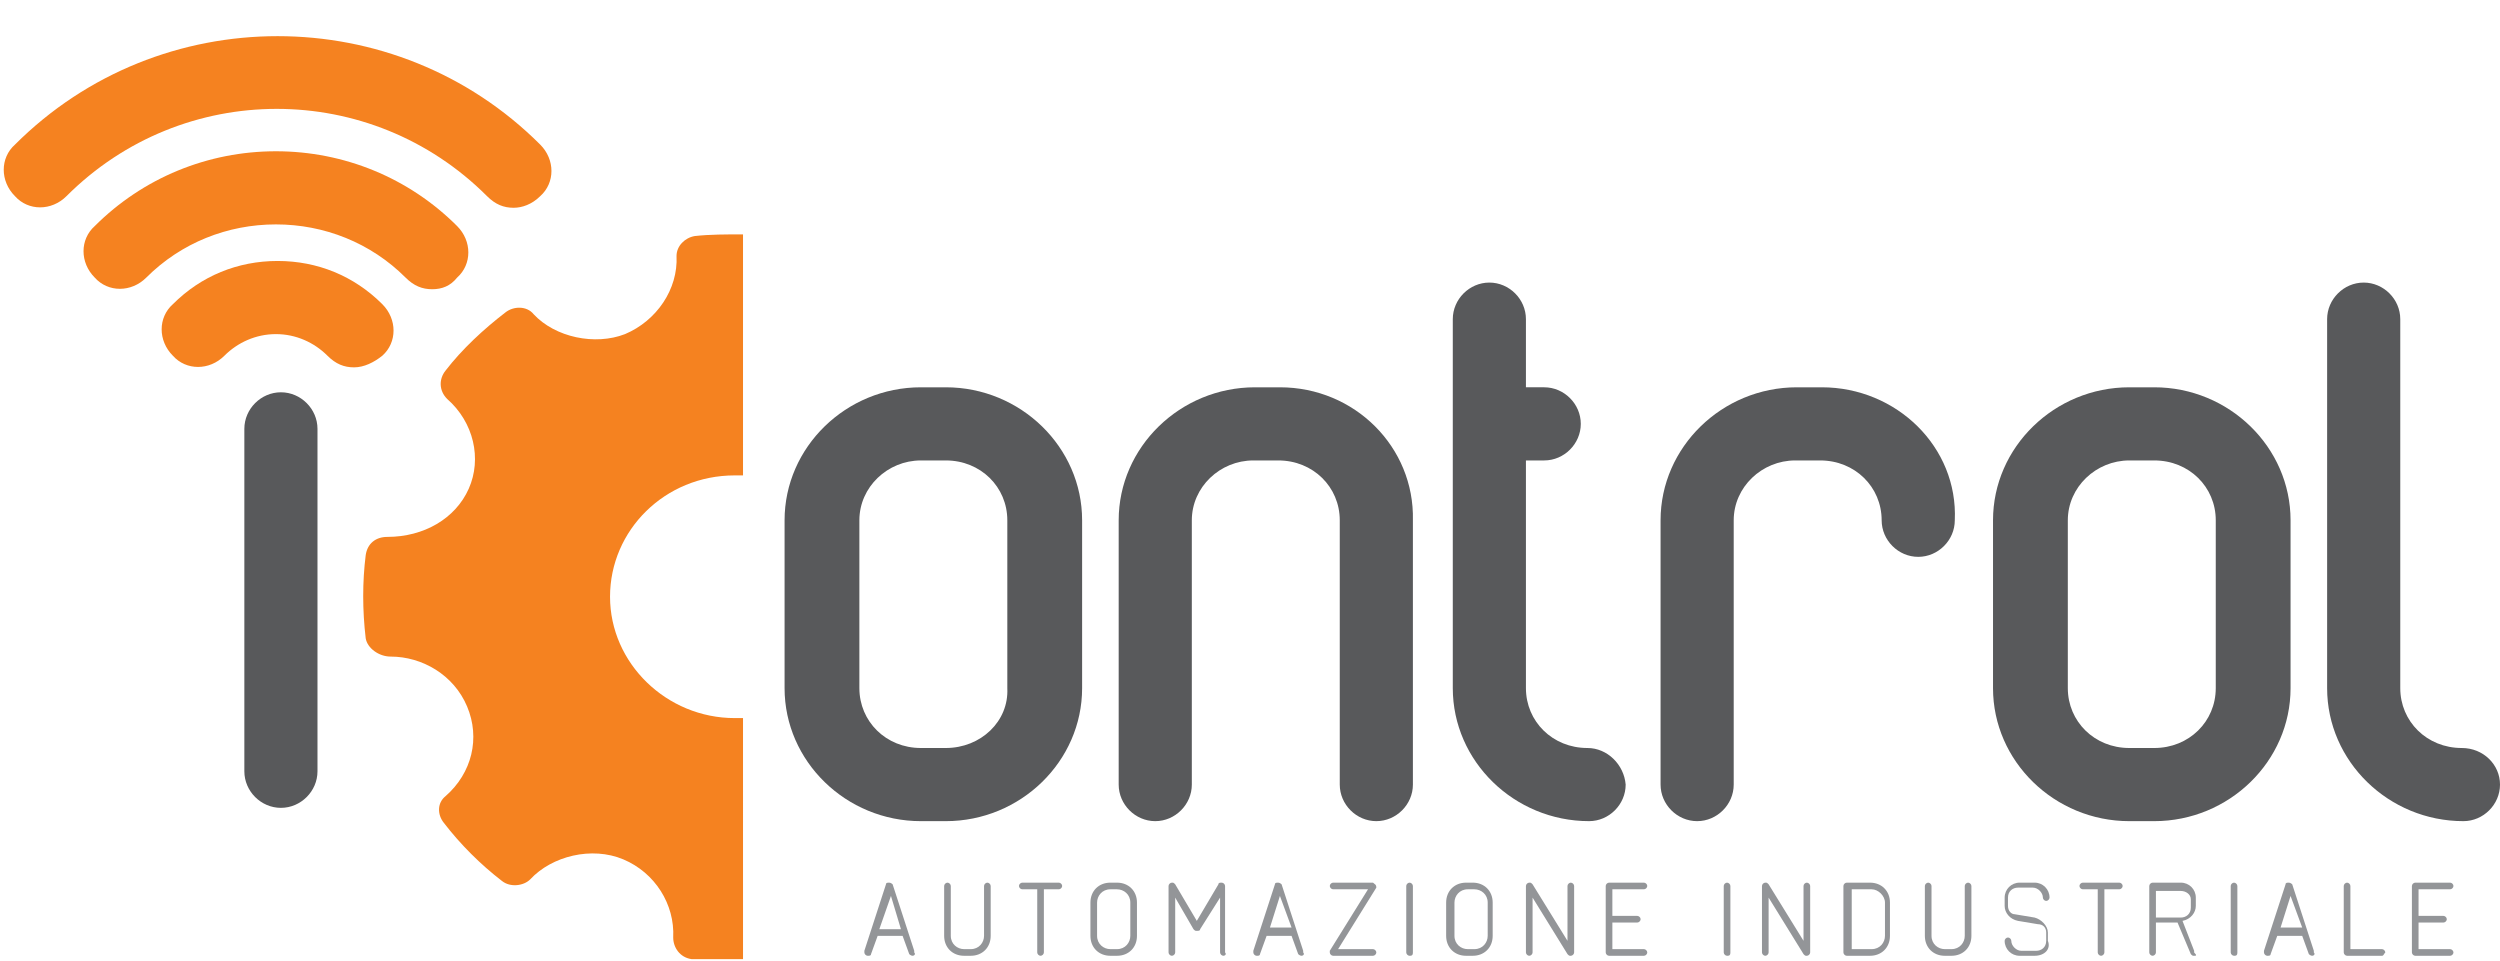<?xml version="1.0" encoding="utf-8"?>
<!-- Generator: Adobe Illustrator 24.0.1, SVG Export Plug-In . SVG Version: 6.00 Build 0)  -->
<svg version="1.1" id="Layer_1" xmlns="http://www.w3.org/2000/svg" xmlns:xlink="http://www.w3.org/1999/xlink" x="0px" y="0px"
	 viewBox="0 0 150.4 57.8" style="enable-background:new 0 0 150.4 57.8;" xml:space="preserve">
<style type="text/css">
	.st0{clip-path:url(#SVGID_2_);fill:#F58220;}
	.st1{clip-path:url(#SVGID_4_);fill:#F58220;}
	.st2{clip-path:url(#SVGID_6_);fill:#F58220;}
	.st3{clip-path:url(#SVGID_8_);fill:#939598;}
	.st4{clip-path:url(#SVGID_10_);fill:#939598;}
	.st5{clip-path:url(#SVGID_12_);fill:#939598;}
	.st6{clip-path:url(#SVGID_14_);fill:#939598;}
	.st7{clip-path:url(#SVGID_16_);fill:#939598;}
	.st8{clip-path:url(#SVGID_18_);fill:#939598;}
	.st9{clip-path:url(#SVGID_20_);fill:#939598;}
	.st10{clip-path:url(#SVGID_22_);fill:#939598;}
	.st11{clip-path:url(#SVGID_24_);fill:#939598;}
	.st12{clip-path:url(#SVGID_26_);fill:#939598;}
	.st13{clip-path:url(#SVGID_28_);fill:#939598;}
	.st14{clip-path:url(#SVGID_30_);fill:#939598;}
	.st15{clip-path:url(#SVGID_32_);fill:#939598;}
	.st16{clip-path:url(#SVGID_34_);fill:#939598;}
	.st17{clip-path:url(#SVGID_36_);fill:#939598;}
	.st18{clip-path:url(#SVGID_38_);fill:#939598;}
	.st19{clip-path:url(#SVGID_40_);fill:#939598;}
	.st20{clip-path:url(#SVGID_42_);fill:#939598;}
	.st21{clip-path:url(#SVGID_44_);fill:#939598;}
	.st22{clip-path:url(#SVGID_46_);fill:#939598;}
	.st23{clip-path:url(#SVGID_48_);fill:#939598;}
	.st24{clip-path:url(#SVGID_50_);fill:#939598;}
	.st25{clip-path:url(#SVGID_52_);fill:#58595B;}
	.st26{clip-path:url(#SVGID_54_);fill:#58595B;}
	.st27{clip-path:url(#SVGID_56_);fill:#58595B;}
	.st28{clip-path:url(#SVGID_58_);fill:#58595B;}
	.st29{clip-path:url(#SVGID_60_);fill:#58595B;}
	.st30{clip-path:url(#SVGID_62_);fill:#58595B;}
	.st31{clip-path:url(#SVGID_64_);fill:#58595B;}
	.st32{clip-path:url(#SVGID_66_);fill-rule:evenodd;clip-rule:evenodd;fill:#F58220;}
</style>
<g>
	<g>
		<defs>
			<rect id="SVGID_1_" width="150.4" height="57.7"/>
		</defs>
		<clipPath id="SVGID_2_">
			<use xlink:href="#SVGID_1_"  style="overflow:visible;"/>
		</clipPath>
		<path class="st0" d="M30.9,12.5c-0.6,0-1.1-0.2-1.6-0.7c-7-7-18.3-7-25.3,0c-0.9,0.9-2.3,0.9-3.1,0C0,10.9,0,9.5,0.9,8.7
			C9.6,0,23.8,0,32.5,8.7c0.9,0.9,0.9,2.3,0,3.1C32,12.3,31.4,12.5,30.9,12.5"/>
	</g>
	<g>
		<defs>
			<rect id="SVGID_3_" width="150.4" height="57.7"/>
		</defs>
		<clipPath id="SVGID_4_">
			<use xlink:href="#SVGID_3_"  style="overflow:visible;"/>
		</clipPath>
		<path class="st1" d="M26,17.4c-0.6,0-1.1-0.2-1.6-0.7c-2.1-2.1-4.9-3.2-7.8-3.2c-2.9,0-5.7,1.1-7.8,3.2c-0.9,0.9-2.3,0.9-3.1,0
			c-0.9-0.9-0.9-2.3,0-3.1c2.9-2.9,6.8-4.5,10.9-4.5s8,1.6,10.9,4.5c0.9,0.9,0.9,2.3,0,3.1C27.1,17.2,26.6,17.4,26,17.4"/>
	</g>
	<g>
		<defs>
			<rect id="SVGID_5_" width="150.4" height="57.7"/>
		</defs>
		<clipPath id="SVGID_6_">
			<use xlink:href="#SVGID_5_"  style="overflow:visible;"/>
		</clipPath>
		<path class="st2" d="M21.3,22.1c-0.6,0-1.1-0.2-1.6-0.7c-0.8-0.8-1.9-1.3-3.1-1.3c-1.2,0-2.3,0.5-3.1,1.3c-0.9,0.9-2.3,0.9-3.1,0
			c-0.9-0.9-0.9-2.3,0-3.1c1.7-1.7,3.9-2.6,6.3-2.6s4.6,0.9,6.3,2.6c0.9,0.9,0.9,2.3,0,3.1C22.5,21.8,21.9,22.1,21.3,22.1"/>
	</g>
	<g>
		<defs>
			<rect id="SVGID_7_" width="150.4" height="57.7"/>
		</defs>
		<clipPath id="SVGID_8_">
			<use xlink:href="#SVGID_7_"  style="overflow:visible;"/>
		</clipPath>
		<path class="st3" d="M54.9,57.5c-0.1,0-0.2-0.1-0.2-0.1l-0.4-1.1h-1.5l-0.4,1.1c0,0.1-0.1,0.1-0.2,0.1S52,57.4,52,57.3
			c0,0,0,0,0-0.1l1.3-4c0-0.1,0.1-0.1,0.2-0.1s0.2,0.1,0.2,0.1l1.3,4c0,0,0,0,0,0.1C55.1,57.4,55,57.5,54.9,57.5 M53.6,53.9l-0.7,2
			h1.3L53.6,53.9z"/>
	</g>
	<g>
		<defs>
			<rect id="SVGID_9_" width="150.4" height="57.7"/>
		</defs>
		<clipPath id="SVGID_10_">
			<use xlink:href="#SVGID_9_"  style="overflow:visible;"/>
		</clipPath>
		<path class="st4" d="M59.6,56.3c0,0.7-0.5,1.2-1.2,1.2H58c-0.7,0-1.2-0.5-1.2-1.2v-3c0-0.1,0.1-0.2,0.2-0.2s0.2,0.1,0.2,0.2v3
			c0,0.5,0.4,0.8,0.8,0.8h0.4c0.5,0,0.8-0.4,0.8-0.8v-3c0-0.1,0.1-0.2,0.2-0.2s0.2,0.1,0.2,0.2V56.3z"/>
	</g>
	<g>
		<defs>
			<rect id="SVGID_11_" width="150.4" height="57.7"/>
		</defs>
		<clipPath id="SVGID_12_">
			<use xlink:href="#SVGID_11_"  style="overflow:visible;"/>
		</clipPath>
		<path class="st5" d="M63.7,53.5h-0.9v3.8c0,0.1-0.1,0.2-0.2,0.2s-0.2-0.1-0.2-0.2v-3.8h-0.9c-0.1,0-0.2-0.1-0.2-0.2
			s0.1-0.2,0.2-0.2h2.2c0.1,0,0.2,0.1,0.2,0.2S63.8,53.5,63.7,53.5"/>
	</g>
	<g>
		<defs>
			<rect id="SVGID_13_" width="150.4" height="57.7"/>
		</defs>
		<clipPath id="SVGID_14_">
			<use xlink:href="#SVGID_13_"  style="overflow:visible;"/>
		</clipPath>
		<path class="st6" d="M67.2,57.5h-0.4c-0.7,0-1.2-0.5-1.2-1.2v-2c0-0.7,0.5-1.2,1.2-1.2h0.4c0.7,0,1.2,0.5,1.2,1.2v2
			C68.4,57,67.9,57.5,67.2,57.5 M68,54.3c0-0.5-0.4-0.8-0.8-0.8h-0.4c-0.5,0-0.8,0.4-0.8,0.8v2c0,0.5,0.4,0.8,0.8,0.8h0.4
			c0.5,0,0.8-0.4,0.8-0.8V54.3z"/>
	</g>
	<g>
		<defs>
			<rect id="SVGID_15_" width="150.4" height="57.7"/>
		</defs>
		<clipPath id="SVGID_16_">
			<use xlink:href="#SVGID_15_"  style="overflow:visible;"/>
		</clipPath>
		<path class="st7" d="M73.6,57.5c-0.1,0-0.2-0.1-0.2-0.2V54l-1.2,1.9c0,0.1-0.1,0.1-0.2,0.1c-0.1,0-0.1,0-0.2-0.1L70.7,54v3.3
			c0,0.1-0.1,0.2-0.2,0.2c-0.1,0-0.2-0.1-0.2-0.2v-4c0-0.1,0.1-0.2,0.2-0.2c0.1,0,0.1,0,0.2,0.1l1.3,2.2l1.3-2.2
			c0-0.1,0.1-0.1,0.2-0.1c0.1,0,0.2,0.1,0.2,0.2v4C73.8,57.4,73.7,57.5,73.6,57.5"/>
	</g>
	<g>
		<defs>
			<rect id="SVGID_17_" width="150.4" height="57.7"/>
		</defs>
		<clipPath id="SVGID_18_">
			<use xlink:href="#SVGID_17_"  style="overflow:visible;"/>
		</clipPath>
		<path class="st8" d="M78.3,57.5c-0.1,0-0.2-0.1-0.2-0.1l-0.4-1.1h-1.5l-0.4,1.1c0,0.1-0.1,0.1-0.2,0.1c-0.1,0-0.2-0.1-0.2-0.2
			c0,0,0,0,0-0.1l1.3-4c0-0.1,0.1-0.1,0.2-0.1c0.1,0,0.2,0.1,0.2,0.1l1.3,4c0,0,0,0,0,0.1C78.5,57.4,78.4,57.5,78.3,57.5 M77,53.9
			l-0.6,1.9h1.3L77,53.9z"/>
	</g>
	<g>
		<defs>
			<rect id="SVGID_19_" width="150.4" height="57.7"/>
		</defs>
		<clipPath id="SVGID_20_">
			<use xlink:href="#SVGID_19_"  style="overflow:visible;"/>
		</clipPath>
		<path class="st9" d="M82.8,53.4l-2.3,3.7h2.1c0.1,0,0.2,0.1,0.2,0.2s-0.1,0.2-0.2,0.2h-2.4c-0.1,0-0.2-0.1-0.2-0.2v-0.1l2.3-3.7
			h-2.1c-0.1,0-0.2-0.1-0.2-0.2s0.1-0.2,0.2-0.2h2.4C82.7,53.2,82.8,53.2,82.8,53.4L82.8,53.4"/>
	</g>
	<g>
		<defs>
			<rect id="SVGID_21_" width="150.4" height="57.7"/>
		</defs>
		<clipPath id="SVGID_22_">
			<use xlink:href="#SVGID_21_"  style="overflow:visible;"/>
		</clipPath>
		<path class="st10" d="M84.8,57.5c-0.1,0-0.2-0.1-0.2-0.2v-4c0-0.1,0.1-0.2,0.2-0.2c0.1,0,0.2,0.1,0.2,0.2v4
			C85,57.5,84.9,57.5,84.8,57.5"/>
	</g>
	<g>
		<defs>
			<rect id="SVGID_23_" width="150.4" height="57.7"/>
		</defs>
		<clipPath id="SVGID_24_">
			<use xlink:href="#SVGID_23_"  style="overflow:visible;"/>
		</clipPath>
		<path class="st11" d="M88.6,57.5h-0.4c-0.7,0-1.2-0.5-1.2-1.2v-2c0-0.7,0.5-1.2,1.2-1.2h0.4c0.7,0,1.2,0.5,1.2,1.2v2
			C89.8,57,89.3,57.5,88.6,57.5 M89.5,54.3c0-0.5-0.4-0.8-0.8-0.8h-0.4c-0.5,0-0.8,0.4-0.8,0.8v2c0,0.5,0.4,0.8,0.8,0.8h0.4
			c0.5,0,0.8-0.4,0.8-0.8V54.3z"/>
	</g>
	<g>
		<defs>
			<rect id="SVGID_25_" width="150.4" height="57.7"/>
		</defs>
		<clipPath id="SVGID_26_">
			<use xlink:href="#SVGID_25_"  style="overflow:visible;"/>
		</clipPath>
		<path class="st12" d="M94.5,57.5c-0.1,0-0.1,0-0.2-0.1L92.2,54v3.3c0,0.1-0.1,0.2-0.2,0.2c-0.1,0-0.2-0.1-0.2-0.2v-4
			c0-0.1,0.1-0.2,0.2-0.2c0.1,0,0.1,0,0.2,0.1l2.1,3.4v-3.3c0-0.1,0.1-0.2,0.2-0.2c0.1,0,0.2,0.1,0.2,0.2v4
			C94.7,57.4,94.6,57.5,94.5,57.5"/>
	</g>
	<g>
		<defs>
			<rect id="SVGID_27_" width="150.4" height="57.7"/>
		</defs>
		<clipPath id="SVGID_28_">
			<use xlink:href="#SVGID_27_"  style="overflow:visible;"/>
		</clipPath>
		<path class="st13" d="M98.9,57.5h-2.1c-0.1,0-0.2-0.1-0.2-0.2v-4c0-0.1,0.1-0.2,0.2-0.2h2.1c0.1,0,0.2,0.1,0.2,0.2
			s-0.1,0.2-0.2,0.2H97v1.6h1.5c0.1,0,0.2,0.1,0.2,0.2s-0.1,0.2-0.2,0.2H97v1.6h1.9c0.1,0,0.2,0.1,0.2,0.2
			C99.1,57.4,99,57.5,98.9,57.5"/>
	</g>
	<g>
		<defs>
			<rect id="SVGID_29_" width="150.4" height="57.7"/>
		</defs>
		<clipPath id="SVGID_30_">
			<use xlink:href="#SVGID_29_"  style="overflow:visible;"/>
		</clipPath>
		<path class="st14" d="M103.9,57.5c-0.1,0-0.2-0.1-0.2-0.2v-4c0-0.1,0.1-0.2,0.2-0.2c0.1,0,0.2,0.1,0.2,0.2v4
			C104.1,57.5,104,57.5,103.9,57.5"/>
	</g>
	<g>
		<defs>
			<rect id="SVGID_31_" width="150.4" height="57.7"/>
		</defs>
		<clipPath id="SVGID_32_">
			<use xlink:href="#SVGID_31_"  style="overflow:visible;"/>
		</clipPath>
		<path class="st15" d="M108.7,57.5c-0.1,0-0.1,0-0.2-0.1l-2.1-3.4v3.3c0,0.1-0.1,0.2-0.2,0.2c-0.1,0-0.2-0.1-0.2-0.2v-4
			c0-0.1,0.1-0.2,0.2-0.2c0.1,0,0.1,0,0.2,0.1l2.1,3.4v-3.3c0-0.1,0.1-0.2,0.2-0.2c0.1,0,0.2,0.1,0.2,0.2v4
			C108.9,57.4,108.8,57.5,108.7,57.5"/>
	</g>
	<g>
		<defs>
			<rect id="SVGID_33_" width="150.4" height="57.7"/>
		</defs>
		<clipPath id="SVGID_34_">
			<use xlink:href="#SVGID_33_"  style="overflow:visible;"/>
		</clipPath>
		<path class="st16" d="M112.5,57.5h-1.4c-0.1,0-0.2-0.1-0.2-0.2v-4c0-0.1,0.1-0.2,0.2-0.2h1.4c0.7,0,1.2,0.5,1.2,1.2v2
			C113.7,57,113.2,57.5,112.5,57.5 M113.4,54.3c0-0.4-0.4-0.8-0.8-0.8h-1.2v3.6h1.2c0.5,0,0.8-0.4,0.8-0.8V54.3z"/>
	</g>
	<g>
		<defs>
			<rect id="SVGID_35_" width="150.4" height="57.7"/>
		</defs>
		<clipPath id="SVGID_36_">
			<use xlink:href="#SVGID_35_"  style="overflow:visible;"/>
		</clipPath>
		<path class="st17" d="M118.6,56.3c0,0.7-0.5,1.2-1.2,1.2H117c-0.7,0-1.2-0.5-1.2-1.2v-3c0-0.1,0.1-0.2,0.2-0.2
			c0.1,0,0.2,0.1,0.2,0.2v3c0,0.5,0.4,0.8,0.8,0.8h0.4c0.5,0,0.8-0.4,0.8-0.8v-3c0-0.1,0.1-0.2,0.2-0.2c0.1,0,0.2,0.1,0.2,0.2V56.3z
			"/>
	</g>
	<g>
		<defs>
			<rect id="SVGID_37_" width="150.4" height="57.7"/>
		</defs>
		<clipPath id="SVGID_38_">
			<use xlink:href="#SVGID_37_"  style="overflow:visible;"/>
		</clipPath>
		<path class="st18" d="M122.4,57.5h-0.9c-0.5,0-0.9-0.4-0.9-0.9c0-0.1,0.1-0.2,0.2-0.2c0.1,0,0.2,0.1,0.2,0.2
			c0,0.3,0.3,0.6,0.6,0.6h0.9c0.3,0,0.6-0.2,0.6-0.6v-0.5c0-0.3-0.2-0.5-0.5-0.5l-1.2-0.2c-0.5-0.1-0.8-0.5-0.8-0.9V54
			c0-0.5,0.4-0.9,0.9-0.9h0.9c0.5,0,0.9,0.4,0.9,0.9c0,0.1-0.1,0.2-0.2,0.2c-0.1,0-0.2-0.1-0.2-0.2c0-0.3-0.3-0.6-0.6-0.6h-0.9
			c-0.3,0-0.6,0.2-0.6,0.6v0.5c0,0.3,0.2,0.5,0.4,0.5l1.2,0.2c0.4,0.1,0.8,0.5,0.8,0.9v0.5C123.4,57.1,123,57.5,122.4,57.5"/>
	</g>
	<g>
		<defs>
			<rect id="SVGID_39_" width="150.4" height="57.7"/>
		</defs>
		<clipPath id="SVGID_40_">
			<use xlink:href="#SVGID_39_"  style="overflow:visible;"/>
		</clipPath>
		<path class="st19" d="M127.5,53.5h-0.9v3.8c0,0.1-0.1,0.2-0.2,0.2c-0.1,0-0.2-0.1-0.2-0.2v-3.8h-0.9c-0.1,0-0.2-0.1-0.2-0.2
			s0.1-0.2,0.2-0.2h2.2c0.1,0,0.2,0.1,0.2,0.2C127.7,53.4,127.6,53.5,127.5,53.5"/>
	</g>
	<g>
		<defs>
			<rect id="SVGID_41_" width="150.4" height="57.7"/>
		</defs>
		<clipPath id="SVGID_42_">
			<use xlink:href="#SVGID_41_"  style="overflow:visible;"/>
		</clipPath>
		<path class="st20" d="M132,57.5c-0.1,0-0.1,0-0.2-0.1l-0.8-1.9h-1.3v1.8c0,0.1-0.1,0.2-0.2,0.2c-0.1,0-0.2-0.1-0.2-0.2v-4
			c0-0.1,0.1-0.2,0.2-0.2h1.7c0.5,0,0.9,0.4,0.9,0.9v0.5c0,0.4-0.3,0.8-0.8,0.9l0.7,1.8v0.1C132.2,57.5,132.1,57.5,132,57.5
			 M131.8,54.1c0-0.3-0.3-0.5-0.6-0.5h-1.5v1.6h1.5c0.3,0,0.6-0.2,0.6-0.6V54.1z"/>
	</g>
	<g>
		<defs>
			<rect id="SVGID_43_" width="150.4" height="57.7"/>
		</defs>
		<clipPath id="SVGID_44_">
			<use xlink:href="#SVGID_43_"  style="overflow:visible;"/>
		</clipPath>
		<path class="st21" d="M134.4,57.5c-0.1,0-0.2-0.1-0.2-0.2v-4c0-0.1,0.1-0.2,0.2-0.2c0.1,0,0.2,0.1,0.2,0.2v4
			C134.6,57.5,134.5,57.5,134.4,57.5"/>
	</g>
	<g>
		<defs>
			<rect id="SVGID_45_" width="150.4" height="57.7"/>
		</defs>
		<clipPath id="SVGID_46_">
			<use xlink:href="#SVGID_45_"  style="overflow:visible;"/>
		</clipPath>
		<path class="st22" d="M139.1,57.5c-0.1,0-0.2-0.1-0.2-0.1l-0.4-1.1H137l-0.4,1.1c0,0.1-0.1,0.1-0.2,0.1c-0.1,0-0.2-0.1-0.2-0.2
			c0,0,0,0,0-0.1l1.3-4c0-0.1,0.1-0.1,0.2-0.1c0.1,0,0.2,0.1,0.2,0.1l1.3,4c0,0,0,0,0,0.1C139.3,57.4,139.2,57.5,139.1,57.5
			 M137.8,53.9l-0.6,1.9h1.3L137.8,53.9z"/>
	</g>
	<g>
		<defs>
			<rect id="SVGID_47_" width="150.4" height="57.7"/>
		</defs>
		<clipPath id="SVGID_48_">
			<use xlink:href="#SVGID_47_"  style="overflow:visible;"/>
		</clipPath>
		<path class="st23" d="M143.3,57.5h-2.1c-0.1,0-0.2-0.1-0.2-0.2v-4c0-0.1,0.1-0.2,0.2-0.2c0.1,0,0.2,0.1,0.2,0.2v3.8h1.9
			c0.1,0,0.2,0.1,0.2,0.2C143.4,57.4,143.4,57.5,143.3,57.5"/>
	</g>
	<g>
		<defs>
			<rect id="SVGID_49_" width="150.4" height="57.7"/>
		</defs>
		<clipPath id="SVGID_50_">
			<use xlink:href="#SVGID_49_"  style="overflow:visible;"/>
		</clipPath>
		<path class="st24" d="M147.4,57.5h-2.1c-0.1,0-0.2-0.1-0.2-0.2v-4c0-0.1,0.1-0.2,0.2-0.2h2.1c0.1,0,0.2,0.1,0.2,0.2
			s-0.1,0.2-0.2,0.2h-1.9v1.6h1.5c0.1,0,0.2,0.1,0.2,0.2s-0.1,0.2-0.2,0.2h-1.5v1.6h1.9c0.1,0,0.2,0.1,0.2,0.2
			C147.6,57.4,147.5,57.5,147.4,57.5"/>
	</g>
	<g>
		<defs>
			<rect id="SVGID_51_" width="150.4" height="57.7"/>
		</defs>
		<clipPath id="SVGID_52_">
			<use xlink:href="#SVGID_51_"  style="overflow:visible;"/>
		</clipPath>
		<path class="st25" d="M56.9,23.3h-1.5c-4.5,0-8.2,3.6-8.2,8v10.1c0,4.4,3.7,8,8.2,8h1.5c4.5,0,8.2-3.6,8.2-8V31.3
			C65.1,26.9,61.4,23.3,56.9,23.3 M56.9,45h-1.5c-2.1,0-3.7-1.6-3.7-3.6V31.3c0-2,1.7-3.6,3.7-3.6h1.5c2.1,0,3.7,1.6,3.7,3.6v10.1
			C60.7,43.4,59,45,56.9,45"/>
	</g>
	<g>
		<defs>
			<rect id="SVGID_53_" width="150.4" height="57.7"/>
		</defs>
		<clipPath id="SVGID_54_">
			<use xlink:href="#SVGID_53_"  style="overflow:visible;"/>
		</clipPath>
		<path class="st26" d="M77,23.3h-1.5c-4.5,0-8.2,3.6-8.2,8v15.9c0,1.2,1,2.2,2.2,2.2s2.2-1,2.2-2.2V31.3c0-2,1.7-3.6,3.7-3.6h1.5
			c2.1,0,3.7,1.6,3.7,3.6v15.9c0,1.2,1,2.2,2.2,2.2s2.2-1,2.2-2.2V31.3C85.1,26.9,81.5,23.3,77,23.3"/>
	</g>
	<g>
		<defs>
			<rect id="SVGID_55_" width="150.4" height="57.7"/>
		</defs>
		<clipPath id="SVGID_56_">
			<use xlink:href="#SVGID_55_"  style="overflow:visible;"/>
		</clipPath>
		<path class="st27" d="M95.5,45c-2.1,0-3.7-1.6-3.7-3.6V27.7h1.1c1.2,0,2.2-1,2.2-2.2s-1-2.2-2.2-2.2h-1.1v-4.1
			c0-1.2-1-2.2-2.2-2.2s-2.2,1-2.2,2.2v22.2c0,4.4,3.7,8,8.2,8c1.2,0,2.2-1,2.2-2.2C97.7,46,96.7,45,95.5,45"/>
	</g>
	<g>
		<defs>
			<rect id="SVGID_57_" width="150.4" height="57.7"/>
		</defs>
		<clipPath id="SVGID_58_">
			<use xlink:href="#SVGID_57_"  style="overflow:visible;"/>
		</clipPath>
		<path class="st28" d="M109.6,23.3h-1.5c-4.5,0-8.2,3.6-8.2,8v15.9c0,1.2,1,2.2,2.2,2.2s2.2-1,2.2-2.2V31.3c0-2,1.7-3.6,3.7-3.6
			h1.5c2.1,0,3.7,1.6,3.7,3.6c0,1.2,1,2.2,2.2,2.2s2.2-1,2.2-2.2C117.8,26.9,114.1,23.3,109.6,23.3"/>
	</g>
	<g>
		<defs>
			<rect id="SVGID_59_" width="150.4" height="57.7"/>
		</defs>
		<clipPath id="SVGID_60_">
			<use xlink:href="#SVGID_59_"  style="overflow:visible;"/>
		</clipPath>
		<path class="st29" d="M129.6,23.3h-1.5c-4.5,0-8.2,3.6-8.2,8v10.1c0,4.4,3.7,8,8.2,8h1.5c4.5,0,8.2-3.6,8.2-8V31.3
			C137.8,26.9,134.1,23.3,129.6,23.3 M129.6,45h-1.5c-2.1,0-3.7-1.6-3.7-3.6V31.3c0-2,1.7-3.6,3.7-3.6h1.5c2.1,0,3.7,1.6,3.7,3.6
			v10.1C133.3,43.4,131.7,45,129.6,45"/>
	</g>
	<g>
		<defs>
			<rect id="SVGID_61_" width="150.4" height="57.7"/>
		</defs>
		<clipPath id="SVGID_62_">
			<use xlink:href="#SVGID_61_"  style="overflow:visible;"/>
		</clipPath>
		<path class="st30" d="M148.1,45c-2.1,0-3.7-1.6-3.7-3.6V19.2c0-1.2-1-2.2-2.2-2.2s-2.2,1-2.2,2.2v22.2c0,4.4,3.7,8,8.2,8
			c1.2,0,2.2-1,2.2-2.2C150.4,46,149.4,45,148.1,45"/>
	</g>
	<g>
		<defs>
			<rect id="SVGID_63_" width="150.4" height="57.7"/>
		</defs>
		<clipPath id="SVGID_64_">
			<use xlink:href="#SVGID_63_"  style="overflow:visible;"/>
		</clipPath>
		<path class="st31" d="M16.9,23.6c-1.2,0-2.2,1-2.2,2.2v20.6c0,1.2,1,2.2,2.2,2.2s2.2-1,2.2-2.2V25.8
			C19.1,24.6,18.1,23.6,16.9,23.6"/>
	</g>
	<g>
		<defs>
			<rect id="SVGID_65_" width="150.4" height="57.7"/>
		</defs>
		<clipPath id="SVGID_66_">
			<use xlink:href="#SVGID_65_"  style="overflow:visible;"/>
		</clipPath>
		<path class="st32" d="M44.7,43.2c-0.2,0-0.3,0-0.5,0c-4.1,0-7.5-3.3-7.5-7.3s3.3-7.3,7.5-7.3c0.2,0,0.3,0,0.5,0V14.1
			c-1,0-2,0-2.9,0.1c-0.6,0.1-1.1,0.6-1.1,1.2c0.1,2-1.2,3.9-3.1,4.7c-1.8,0.7-4.2,0.2-5.5-1.2c-0.4-0.5-1.2-0.5-1.7-0.1
			c-1.3,1-2.6,2.2-3.6,3.5c-0.4,0.5-0.4,1.2,0.1,1.7c1.6,1.4,2.1,3.6,1.3,5.4c-0.8,1.8-2.7,2.9-4.9,2.9c-0.7,0-1.2,0.4-1.3,1.1
			c-0.2,1.6-0.2,3.3,0,5c0.1,0.6,0.8,1.1,1.5,1.1c1.9,0,3.8,1.1,4.6,3c0.8,1.9,0.3,4-1.3,5.4c-0.5,0.4-0.5,1.1-0.1,1.6
			c1,1.3,2.2,2.5,3.5,3.5c0.5,0.4,1.3,0.3,1.7-0.1c1.3-1.4,3.7-2,5.6-1.2s3.1,2.7,3,4.7c0,0.6,0.4,1.2,1.1,1.3
			c0.9,0.1,1.7,0.1,2.6,0.1c0.2,0,0.4,0,0.5,0C44.7,57.8,44.7,43.2,44.7,43.2z"/>
	</g>
</g>
</svg>
